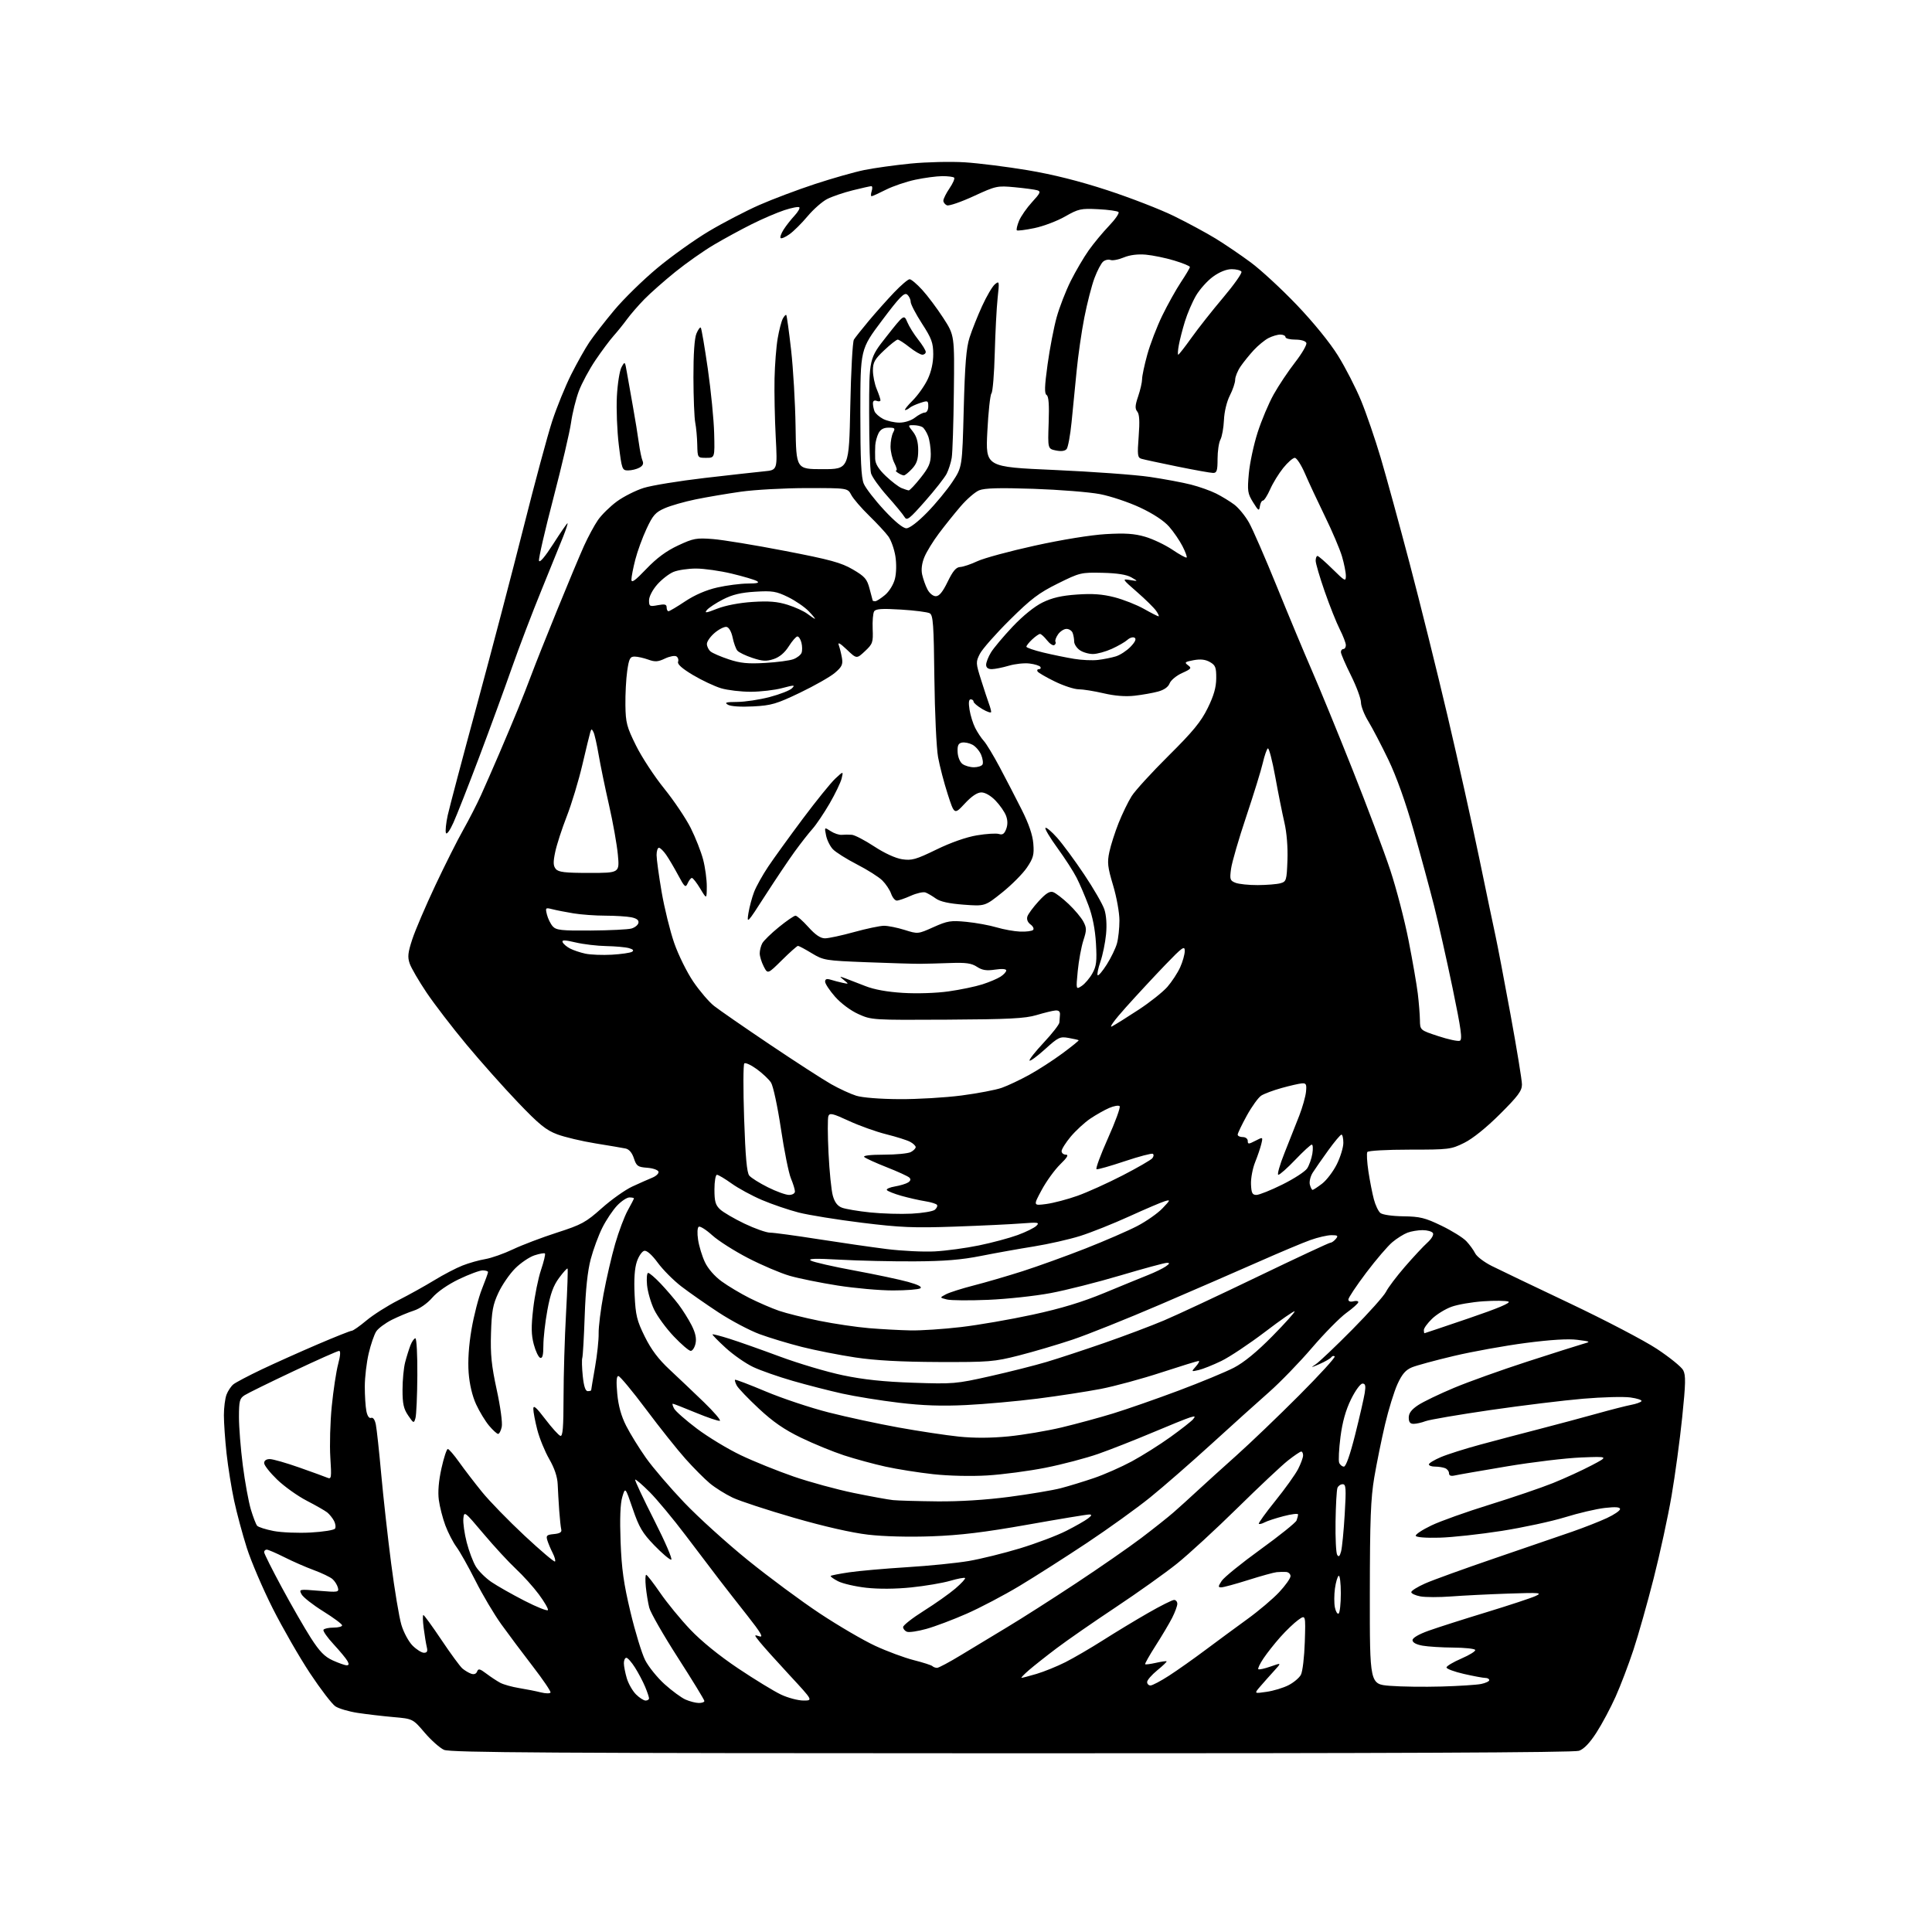 <?xml version="1.0" encoding="UTF-8" standalone="no"?>
<svg 
  version="1.1" 
  xmlns="http://www.w3.org/2000/svg" 
  xmlns:xlink="http://www.w3.org/1999/xlink" 
  xmlns:svg="http://www.w3.org/2000/svg"
  xmlns:rdf="http://www.w3.org/1999/02/22-rdf-syntax-ns#"
  xmlns:cc="http://creativecommons.org/ns#"
  xmlns:dc="http://purl.org/dc/elements/1.1/"
  viewBox="0 0 768 768"
  width="768"
  height="768"
>
<style>svg {background-color: white; }</style>"
<path stroke="none" fill="black" fill-rule="evenodd" d="M402.10,696.96C218.62,696.93 178.97,696.69 176.50,695.59C174.85,694.85 171.38,691.77 168.80,688.75C164.10,683.24 164.10,683.24 156.30,682.56C152.01,682.18 145.65,681.43 142.16,680.90C138.68,680.37 134.71,679.20 133.34,678.31C131.98,677.41 127.42,671.46 123.20,665.09C118.99,658.72 112.34,647.14 108.41,639.36C104.49,631.58 99.86,620.78 98.13,615.36C96.40,609.94 94.12,601.45 93.06,596.50C92.00,591.55 90.65,583.13 90.06,577.79C89.48,572.45 89.00,565.62 89.00,562.60C89.00,559.59 89.47,555.90 90.04,554.40C90.61,552.89 91.85,551.04 92.79,550.28C93.73,549.53 98.78,546.87 104.00,544.38C109.22,541.90 119.21,537.42 126.19,534.43C133.17,531.44 139.31,529.00 139.83,529.00C140.35,529.00 142.97,527.17 145.64,524.93C148.31,522.69 153.99,519.08 158.25,516.91C162.52,514.75 168.98,511.15 172.62,508.93C176.26,506.70 181.32,504.06 183.87,503.06C186.41,502.06 190.48,500.91 192.91,500.51C195.33,500.10 200.28,498.36 203.91,496.63C207.53,494.91 215.39,491.92 221.36,490.00C231.22,486.82 232.87,485.93 239.20,480.28C243.04,476.86 248.51,472.98 251.34,471.67C254.18,470.36 257.77,468.76 259.33,468.13C260.88,467.49 261.97,466.42 261.75,465.74C261.53,465.06 259.49,464.36 257.23,464.20C253.53,463.92 253.00,463.54 251.98,460.44C251.25,458.22 250.07,456.84 248.67,456.55C247.48,456.30 242.10,455.39 236.71,454.52C231.33,453.65 224.49,452.03 221.52,450.92C217.07,449.26 214.31,447.02 205.88,438.20C200.24,432.31 191.03,421.96 185.40,415.19C179.77,408.42 172.65,399.14 169.57,394.57C166.50,389.99 163.48,384.82 162.87,383.06C161.96,380.43 162.13,378.73 163.89,373.38C165.06,369.81 169.18,360.18 173.04,351.98C176.90,343.78 181.91,333.81 184.17,329.83C186.42,325.84 189.60,319.64 191.23,316.04C192.86,312.44 196.12,305.00 198.48,299.50C200.84,294.00 204.15,286.12 205.84,282.00C207.53,277.88 210.00,271.57 211.33,268.00C212.65,264.43 217.22,252.95 221.48,242.50C225.73,232.05 230.54,220.57 232.15,217.00C233.77,213.43 236.26,208.80 237.70,206.72C239.14,204.64 242.51,201.33 245.20,199.35C247.89,197.38 252.71,194.95 255.91,193.95C259.11,192.95 270.01,191.18 280.12,190.00C290.23,188.83 300.87,187.64 303.78,187.36C309.05,186.85 309.05,186.85 308.36,173.67C307.98,166.43 307.77,156.00 307.89,150.50C308.01,145.00 308.57,137.81 309.14,134.53C309.70,131.24 310.62,127.71 311.17,126.69C311.71,125.67 312.34,125.00 312.55,125.22C312.77,125.43 313.63,131.66 314.47,139.06C315.31,146.45 316.11,160.15 316.25,169.50C316.50,186.50 316.50,186.50 327.00,186.50C337.50,186.50 337.50,186.50 338.00,161.50C338.27,147.75 338.92,135.82 339.44,135.00C339.95,134.18 342.63,130.80 345.39,127.50C348.16,124.20 352.67,119.14 355.42,116.25C358.18,113.36 360.95,111.00 361.59,111.00C362.22,111.00 364.49,112.91 366.62,115.25C368.76,117.59 372.51,122.61 374.97,126.40C379.44,133.31 379.44,133.31 379.17,155.90C379.03,168.33 378.65,180.07 378.32,182.00C378.00,183.93 377.09,186.76 376.31,188.31C375.53,189.85 371.68,194.76 367.75,199.22C361.43,206.39 360.49,207.11 359.55,205.50C358.97,204.50 355.91,200.78 352.74,197.23C349.57,193.68 346.65,189.59 346.24,188.14C345.83,186.69 345.50,175.82 345.50,164.00C345.50,142.50 345.50,142.50 352.43,133.72C359.35,124.94 359.35,124.94 360.67,128.06C361.39,129.78 363.34,132.90 364.99,134.99C366.65,137.08 368.00,139.29 368.00,139.89C368.00,140.50 367.39,141.00 366.64,141.00C365.89,141.00 363.58,139.65 361.50,138.00C359.42,136.35 357.33,135.00 356.85,135.00C356.37,135.00 353.96,136.90 351.49,139.23C347.70,142.80 347.00,144.04 347.00,147.26C347.00,149.35 347.68,152.68 348.50,154.65C349.32,156.63 350.00,158.63 350.00,159.09C350.00,159.56 349.32,159.68 348.50,159.36C347.57,159.01 347.00,159.37 347.00,160.31C347.00,161.15 347.28,162.56 347.62,163.46C347.96,164.35 349.52,165.73 351.07,166.54C352.63,167.34 355.54,168.00 357.54,168.00C359.67,168.00 362.24,167.17 363.73,166.00C365.13,164.90 366.88,164.00 367.63,164.00C368.42,164.00 369.00,162.95 369.00,161.55C369.00,159.23 368.83,159.16 365.75,160.19C363.96,160.78 362.07,161.66 361.55,162.14C361.03,162.61 360.24,163.00 359.80,163.00C359.36,163.00 360.71,161.29 362.79,159.21C364.88,157.12 367.58,153.30 368.79,150.72C370.21,147.70 370.99,144.14 370.98,140.76C370.96,136.24 370.32,134.52 366.48,128.59C364.02,124.78 362.00,120.90 362.00,119.96C362.00,119.02 361.37,117.72 360.61,117.09C359.47,116.15 357.59,118.09 350.61,127.39C342.00,138.85 342.00,138.85 342.00,163.95C342.00,182.87 342.34,189.86 343.36,192.28C344.11,194.05 347.75,198.76 351.45,202.75C355.71,207.34 358.96,210.00 360.30,210.00C361.58,210.00 364.85,207.50 368.57,203.69C371.96,200.22 376.48,194.75 378.61,191.53C382.50,185.68 382.50,185.68 383.10,162.59C383.57,144.83 384.10,138.27 385.42,134.17C386.36,131.23 388.60,125.61 390.40,121.67C392.20,117.72 394.49,113.83 395.50,113.00C397.25,111.56 397.30,111.80 396.57,118.50C396.16,122.35 395.65,132.19 395.43,140.37C395.22,148.55 394.63,155.75 394.12,156.37C393.61,156.99 392.87,163.83 392.48,171.56C391.76,185.62 391.76,185.62 419.13,186.82C434.18,187.49 451.23,188.72 457.00,189.57C462.77,190.42 470.17,191.80 473.44,192.64C476.71,193.47 481.21,195.07 483.44,196.19C485.67,197.31 488.92,199.29 490.65,200.59C492.38,201.89 495.01,205.10 496.49,207.73C497.97,210.35 502.96,221.80 507.57,233.16C512.18,244.52 518.43,259.50 521.46,266.45C524.49,273.39 531.75,291.09 537.59,305.79C543.44,320.48 550.21,338.50 552.64,345.84C555.07,353.18 558.35,365.78 559.93,373.84C561.52,381.90 563.17,391.43 563.60,395.00C564.03,398.57 564.41,403.30 564.44,405.50C564.50,409.50 564.50,409.50 571.71,411.87C575.67,413.18 579.53,414.01 580.29,413.72C581.39,413.29 580.85,409.29 577.44,392.85C575.11,381.66 571.79,366.88 570.05,360.00C568.30,353.12 564.64,339.62 561.91,330.00C558.77,318.92 555.09,308.65 551.90,302.00C549.12,296.23 545.53,289.36 543.93,286.73C542.32,284.11 541.00,280.73 541.00,279.22C541.00,277.71 539.21,272.88 537.03,268.49C534.84,264.10 533.04,259.94 533.03,259.25C533.01,258.56 533.45,258.00 534.00,258.00C534.55,258.00 535.00,257.31 535.00,256.47C535.00,255.62 533.91,252.79 532.58,250.16C531.25,247.54 528.55,240.76 526.58,235.10C524.61,229.44 523.00,223.95 523.00,222.90C523.00,221.86 523.32,221.00 523.72,221.00C524.11,221.00 526.81,223.35 529.72,226.22C534.67,231.10 535.00,231.27 535.00,228.90C535.00,227.50 534.30,224.01 533.45,221.13C532.59,218.25 529.54,211.08 526.66,205.20C523.79,199.31 520.23,191.69 518.75,188.25C517.27,184.81 515.44,182.00 514.70,182.00C513.95,182.00 511.88,183.81 510.10,186.03C508.32,188.24 505.97,192.06 504.89,194.53C503.80,196.99 502.51,199.00 502.02,199.00C501.54,199.00 501.00,200.01 500.82,201.25C500.53,203.27 500.26,203.12 498.12,199.67C495.95,196.18 495.80,195.17 496.43,188.24C496.81,184.06 498.38,176.71 499.93,171.90C501.47,167.10 504.34,160.29 506.31,156.78C508.27,153.26 512.11,147.52 514.84,144.01C517.56,140.50 519.57,137.04 519.29,136.32C518.99,135.54 517.19,135.00 514.89,135.00C512.75,135.00 511.00,134.55 511.00,134.00C511.00,133.45 510.08,133.00 508.95,133.00C507.82,133.00 505.69,133.64 504.20,134.41C502.72,135.19 500.11,137.33 498.41,139.16C496.71,141.00 494.35,143.92 493.16,145.65C491.97,147.39 491.00,149.77 491.00,150.94C491.00,152.12 490.05,154.94 488.89,157.21C487.66,159.63 486.68,163.66 486.54,166.97C486.40,170.07 485.77,173.56 485.14,174.74C484.51,175.91 484.00,179.37 484.00,182.43C484.00,187.08 483.71,188.00 482.24,188.00C481.27,188.00 474.86,186.85 467.99,185.45C461.12,184.05 454.71,182.67 453.75,182.38C452.19,181.92 452.07,180.93 452.64,173.46C453.10,167.51 452.94,164.63 452.08,163.60C451.13,162.45 451.20,161.17 452.44,157.54C453.30,155.00 454.00,151.92 454.00,150.69C454.00,149.47 454.92,145.09 456.06,140.98C457.19,136.87 459.86,129.90 462.00,125.50C464.14,121.10 467.49,115.10 469.44,112.16C471.40,109.23 473.00,106.51 473.00,106.13C473.00,105.75 470.19,104.60 466.75,103.56C463.31,102.52 458.24,101.48 455.47,101.23C452.25,100.95 449.10,101.35 446.70,102.35C444.64,103.21 442.28,103.66 441.46,103.35C440.64,103.03 439.32,103.32 438.53,103.98C437.73,104.64 436.17,107.60 435.07,110.55C433.96,113.51 432.15,120.55 431.04,126.21C429.93,131.87 428.55,141.45 427.97,147.50C427.38,153.55 426.48,162.72 425.96,167.88C425.45,173.04 424.56,177.82 424.00,178.50C423.33,179.31 421.83,179.50 419.73,179.07C416.50,178.39 416.50,178.39 416.86,168.07C417.11,160.85 416.87,157.54 416.04,157.02C415.13,156.46 415.22,153.60 416.43,144.85C417.30,138.56 418.92,130.14 420.03,126.14C421.14,122.13 423.67,115.63 425.64,111.68C427.62,107.73 430.84,102.25 432.79,99.50C434.74,96.75 438.37,92.37 440.86,89.77C443.34,87.17 445.04,84.71 444.62,84.29C444.21,83.87 440.55,83.36 436.49,83.16C429.66,82.81 428.70,83.03 423.42,86.04C420.29,87.84 414.80,89.92 411.22,90.67C407.63,91.42 404.48,91.81 404.21,91.55C403.95,91.28 404.34,89.59 405.08,87.78C405.83,85.98 408.16,82.63 410.27,80.33C413.58,76.74 413.85,76.09 412.30,75.63C411.31,75.34 407.28,74.80 403.35,74.43C396.43,73.78 395.91,73.89 387.06,77.97C382.03,80.29 377.26,81.93 376.46,81.62C375.66,81.31 375.00,80.48 375.00,79.76C375.00,79.05 376.10,76.84 377.45,74.85C378.80,72.87 379.63,70.96 379.29,70.62C378.95,70.28 376.83,70.01 374.58,70.02C372.34,70.03 367.52,70.67 363.87,71.44C360.22,72.21 354.95,74.01 352.15,75.42C349.36,76.84 346.80,78.00 346.47,78.00C346.14,78.00 346.15,77.10 346.50,76.00C346.85,74.90 346.80,74.00 346.38,74.00C345.97,74.00 342.67,74.73 339.06,75.63C335.45,76.52 330.87,78.08 328.88,79.08C326.89,80.08 323.37,83.17 321.04,85.95C318.72,88.72 315.49,91.94 313.85,93.10C312.22,94.27 310.62,94.96 310.31,94.64C309.99,94.32 310.52,92.81 311.49,91.28C312.46,89.75 314.41,87.27 315.81,85.76C317.21,84.25 318.08,82.75 317.74,82.41C317.41,82.07 314.74,82.58 311.81,83.54C308.89,84.50 303.04,87.01 298.82,89.12C294.59,91.23 287.81,94.92 283.75,97.32C279.69,99.72 272.80,104.57 268.44,108.09C264.07,111.62 258.55,116.49 256.16,118.93C253.77,121.37 250.65,124.97 249.22,126.93C247.79,128.89 245.40,131.85 243.92,133.50C242.44,135.15 239.20,139.50 236.72,143.16C234.24,146.82 231.26,152.37 230.09,155.48C228.93,158.60 227.53,164.23 227.00,168.00C226.47,171.76 223.30,185.29 219.97,198.05C216.63,210.81 214.06,221.98 214.26,222.88C214.48,223.89 216.61,221.39 219.91,216.25C222.82,211.71 225.37,208.00 225.59,208.00C225.80,208.00 225.04,210.36 223.90,213.25C222.76,216.14 218.88,225.70 215.28,234.50C211.67,243.30 206.36,257.25 203.46,265.50C200.57,273.75 194.72,289.73 190.47,301.00C186.21,312.27 181.62,323.98 180.25,327.00C178.82,330.18 177.56,331.91 177.26,331.11C176.97,330.35 177.30,327.20 177.97,324.11C178.65,321.03 183.90,301.19 189.65,280.03C195.39,258.87 203.71,227.15 208.15,209.53C212.58,191.91 217.69,172.97 219.50,167.42C221.32,161.88 224.71,153.56 227.03,148.92C229.36,144.29 232.63,138.47 234.30,136.00C235.97,133.53 240.40,127.82 244.15,123.33C247.90,118.83 255.57,111.32 261.20,106.63C266.82,101.93 276.10,95.31 281.82,91.90C287.54,88.50 296.56,83.81 301.86,81.48C307.16,79.15 317.12,75.40 324.00,73.14C330.88,70.88 339.65,68.39 343.50,67.60C347.35,66.81 355.68,65.65 362.00,65.02C368.32,64.40 378.00,64.17 383.50,64.52C389.00,64.87 400.25,66.28 408.50,67.66C418.56,69.34 428.98,71.96 440.13,75.60C449.27,78.59 461.20,83.21 466.63,85.87C472.06,88.53 479.52,92.56 483.22,94.82C486.92,97.09 493.22,101.37 497.22,104.33C501.22,107.29 509.45,114.89 515.50,121.22C522.10,128.13 528.65,136.18 531.87,141.37C534.83,146.12 538.96,154.18 541.06,159.27C543.15,164.36 546.66,174.60 548.86,182.01C551.05,189.43 556.23,208.32 560.36,224.00C564.49,239.68 571.26,266.90 575.40,284.50C579.54,302.10 585.20,327.52 587.99,341.00C590.78,354.48 593.70,368.43 594.48,372.00C595.26,375.57 597.95,389.65 600.45,403.27C602.95,416.89 605.00,429.42 605.00,431.10C605.00,433.62 603.45,435.71 596.25,442.88C590.83,448.28 585.43,452.63 582.05,454.30C576.81,456.90 575.99,457.00 560.36,457.00C551.20,457.00 543.86,457.41 543.53,457.95C543.21,458.47 543.41,461.96 543.97,465.70C544.54,469.44 545.51,474.40 546.13,476.73C546.74,479.06 547.91,481.51 548.72,482.18C549.56,482.88 553.44,483.44 557.84,483.50C564.48,483.59 566.50,484.09 573.01,487.24C577.14,489.23 581.59,492.00 582.90,493.40C584.21,494.79 585.78,496.95 586.40,498.21C587.01,499.47 589.99,501.74 593.01,503.25C596.03,504.77 609.98,511.44 624.00,518.09C638.02,524.74 653.62,532.89 658.65,536.21C663.68,539.54 668.38,543.34 669.09,544.67C670.16,546.66 670.09,549.92 668.70,563.40C667.78,572.38 665.88,586.43 664.47,594.61C663.07,602.80 659.87,617.56 657.36,627.40C654.86,637.25 651.23,650.07 649.30,655.90C647.37,661.73 644.19,670.10 642.21,674.50C640.24,678.90 636.83,685.30 634.62,688.72C631.94,692.88 629.64,695.28 627.66,695.97C625.66,696.67 552.48,696.99 402.10,696.96zM277.75,676.96C278.99,676.98 280.00,676.63 280.00,676.17C280.00,675.71 275.27,667.98 269.49,658.98C263.71,649.98 258.57,641.02 258.08,639.06C257.59,637.10 256.98,633.36 256.72,630.75C256.46,628.14 256.53,626.00 256.87,626.01C257.22,626.01 259.72,629.24 262.44,633.20C265.15,637.15 270.53,643.71 274.40,647.78C278.78,652.40 285.96,658.22 293.46,663.24C300.08,667.67 307.75,672.35 310.50,673.64C313.25,674.93 317.24,675.98 319.36,675.99C323.22,676.00 323.22,676.00 313.86,665.90C308.71,660.35 303.41,654.44 302.08,652.78C299.67,649.76 299.67,649.76 301.90,650.47C303.59,651.01 302.43,649.01 297.17,642.34C293.33,637.48 288.24,630.95 285.85,627.84C283.46,624.73 277.48,616.86 272.56,610.34C267.64,603.83 261.20,596.09 258.26,593.13C255.31,590.18 252.71,587.95 252.49,588.18C252.26,588.40 255.67,595.66 260.05,604.29C264.44,612.93 267.48,620.00 266.81,620.00C266.14,620.00 263.10,617.41 260.05,614.25C255.37,609.40 254.03,607.13 251.53,599.79C248.55,591.08 248.55,591.08 247.36,595.10C246.57,597.78 246.35,603.71 246.69,612.81C247.10,623.66 247.91,629.47 250.62,640.82C252.50,648.70 255.13,657.30 256.46,659.93C257.80,662.56 261.28,666.87 264.19,669.50C267.11,672.13 270.85,674.88 272.50,675.60C274.15,676.33 276.51,676.94 277.75,676.96zM256.64,676.00C257.39,676.00 258.00,675.60 258.00,675.12C258.00,674.64 257.30,672.56 256.44,670.50C255.58,668.44 253.77,665.01 252.42,662.88C251.08,660.75 249.53,659.00 248.99,659.00C248.44,659.00 248.00,659.96 248.00,661.13C248.00,662.31 248.53,665.02 249.17,667.17C249.81,669.31 251.45,672.17 252.80,673.53C254.16,674.89 255.89,676.00 256.64,676.00zM218.84,672.80C219.02,672.35 215.87,667.70 211.84,662.47C207.80,657.23 202.16,649.70 199.30,645.72C196.44,641.75 191.81,633.95 189.01,628.38C186.21,622.82 182.81,616.77 181.45,614.94C180.10,613.11 178.12,609.26 177.04,606.39C175.97,603.52 174.80,598.96 174.44,596.26C174.01,593.04 174.38,588.69 175.49,583.67C176.43,579.45 177.56,576.00 178.01,576.00C178.45,576.00 180.49,578.36 182.54,581.25C184.59,584.14 188.67,589.45 191.60,593.06C194.52,596.67 202.13,604.49 208.50,610.44C214.87,616.38 220.32,621.01 220.62,620.72C220.91,620.43 220.50,618.91 219.70,617.34C218.90,615.78 217.95,613.52 217.58,612.32C216.99,610.41 217.33,610.09 220.20,609.82C222.55,609.59 223.39,609.07 223.11,608.00C222.90,607.17 222.54,603.80 222.30,600.50C222.07,597.20 221.79,592.48 221.69,590.00C221.56,587.03 220.42,583.63 218.33,580.00C216.59,576.98 214.45,571.74 213.58,568.36C212.71,564.98 212.00,561.24 212.00,560.05C212.00,558.40 213.14,559.38 216.75,564.13C219.36,567.56 222.06,570.55 222.75,570.77C223.71,571.08 224.00,567.54 224.02,555.33C224.03,546.62 224.47,531.66 225.01,522.07C225.54,512.48 225.81,504.47 225.61,504.27C225.41,504.07 223.88,505.76 222.21,508.03C219.95,511.10 218.77,514.36 217.59,520.82C216.71,525.60 216.00,531.90 216.00,534.83C216.00,538.65 215.65,540.05 214.75,539.76C214.06,539.53 212.91,537.13 212.19,534.42C211.17,530.58 211.12,527.46 211.96,520.17C212.55,515.03 213.95,508.12 215.07,504.80C216.19,501.48 216.88,498.55 216.62,498.28C216.35,498.02 214.48,498.35 212.45,499.02C210.43,499.68 206.97,502.03 204.78,504.22C202.59,506.41 199.60,510.75 198.15,513.85C195.92,518.61 195.45,521.15 195.18,530.00C194.92,538.44 195.37,542.85 197.46,552.47C198.93,559.24 199.80,565.65 199.45,567.22C199.12,568.75 198.47,570.00 198.01,570.00C197.55,570.00 195.94,568.54 194.43,566.75C192.92,564.96 190.59,561.13 189.26,558.24C187.74,554.92 186.64,550.29 186.29,545.68C185.94,540.96 186.34,534.87 187.43,528.46C188.36,523.00 190.22,515.79 191.56,512.44C192.90,509.09 194.00,506.04 194.00,505.67C194.00,505.30 193.03,505.00 191.85,505.00C190.68,505.00 186.44,506.58 182.43,508.50C178.04,510.61 173.84,513.53 171.83,515.86C169.87,518.12 166.85,520.24 164.50,520.99C162.30,521.70 158.37,523.34 155.77,524.64C153.17,525.95 150.37,528.03 149.56,529.26C148.75,530.50 147.40,534.43 146.56,538.00C145.72,541.58 145.02,547.48 145.01,551.12C145.01,554.77 145.29,559.18 145.64,560.93C146.03,562.90 146.75,563.93 147.53,563.63C148.30,563.33 149.02,564.35 149.41,566.32C149.76,568.06 150.72,576.92 151.54,585.99C152.36,595.07 154.14,611.05 155.49,621.50C156.84,631.95 158.67,642.94 159.56,645.91C160.45,648.89 162.45,652.61 164.01,654.16C165.57,655.72 167.60,657.00 168.53,657.00C169.78,657.00 170.07,656.41 169.66,654.75C169.36,653.51 168.80,650.14 168.43,647.25C168.05,644.36 167.99,642.00 168.30,642.00C168.60,642.00 171.83,646.45 175.48,651.89C179.12,657.33 182.87,662.44 183.80,663.24C184.74,664.04 186.30,664.98 187.29,665.33C188.41,665.73 189.29,665.41 189.66,664.45C190.14,663.19 190.75,663.34 193.37,665.32C195.09,666.62 197.57,668.25 198.88,668.95C200.19,669.64 203.56,670.58 206.38,671.04C209.20,671.50 213.07,672.26 215.00,672.75C216.93,673.23 218.65,673.25 218.84,672.80zM503.48,672.53C506.21,672.14 510.14,670.95 512.19,669.90C514.25,668.85 516.47,666.98 517.13,665.75C517.80,664.51 518.49,658.63 518.68,652.68C519.02,641.85 519.02,641.85 516.08,643.94C514.46,645.10 511.25,648.17 508.94,650.77C506.63,653.37 503.61,657.20 502.23,659.27C500.84,661.34 499.93,663.26 500.20,663.53C500.47,663.80 502.66,663.32 505.08,662.47C509.47,660.92 509.47,660.92 506.46,664.21C504.81,666.02 502.34,668.80 500.98,670.38C498.50,673.26 498.50,673.26 503.48,672.53zM573.00,670.42C579.88,670.23 586.96,669.77 588.75,669.41C590.54,669.05 592.00,668.36 592.00,667.88C592.00,667.39 591.30,667.00 590.45,667.00C589.59,667.00 585.77,666.29 581.95,665.42C578.13,664.55 575.00,663.39 575.00,662.84C575.00,662.30 577.69,660.69 580.97,659.28C584.25,657.86 586.70,656.32 586.41,655.85C586.12,655.38 582.20,654.97 577.69,654.94C573.19,654.91 567.70,654.57 565.50,654.18C562.96,653.73 561.50,652.93 561.50,651.99C561.50,651.08 563.98,649.63 568.00,648.20C571.58,646.92 581.89,643.63 590.91,640.88C599.94,638.12 608.71,635.23 610.41,634.44C613.22,633.13 612.22,633.05 599.50,633.48C591.80,633.74 581.62,634.25 576.87,634.61C572.12,634.97 566.61,634.96 564.62,634.59C562.63,634.21 561.00,633.46 561.00,632.90C561.00,632.34 563.50,630.78 566.56,629.43C569.62,628.08 582.11,623.56 594.31,619.39C606.52,615.22 620.33,610.48 625.00,608.86C629.67,607.23 635.86,604.81 638.75,603.46C641.64,602.12 644.00,600.51 644.00,599.88C644.00,599.08 642.21,598.94 637.94,599.43C634.61,599.80 627.52,601.46 622.19,603.11C616.86,604.76 605.49,607.21 596.93,608.56C588.37,609.90 577.24,611.12 572.21,611.25C566.75,611.40 562.95,611.10 562.78,610.50C562.63,609.95 565.42,608.10 569.00,606.39C572.58,604.67 583.01,600.95 592.20,598.11C601.38,595.26 612.71,591.40 617.36,589.53C622.02,587.65 628.90,584.50 632.66,582.52C639.50,578.93 639.50,578.93 628.50,579.37C622.45,579.61 609.17,581.20 599.00,582.91C588.83,584.62 579.49,586.24 578.25,586.53C576.74,586.87 576.00,586.58 576.00,585.63C576.00,584.85 575.29,583.94 574.42,583.61C573.55,583.27 571.75,583.00 570.42,583.00C569.09,583.00 568.00,582.61 568.00,582.12C568.00,581.64 570.14,580.34 572.75,579.23C575.36,578.12 582.45,575.87 588.50,574.24C594.55,572.60 605.12,569.81 612.00,568.04C618.88,566.26 629.09,563.53 634.71,561.96C640.32,560.39 646.51,558.81 648.47,558.44C650.42,558.07 652.24,557.42 652.51,556.98C652.78,556.54 650.80,555.88 648.10,555.51C645.41,555.14 636.97,555.36 629.35,556.01C621.73,556.65 605.15,558.68 592.50,560.51C579.85,562.35 568.23,564.34 566.68,564.93C565.14,565.52 563.00,566.00 561.93,566.00C560.54,566.00 560.00,565.31 560.00,563.51C560.00,561.75 561.09,560.31 563.75,558.55C565.81,557.19 572.23,554.10 578.00,551.69C583.77,549.27 596.83,544.60 607.00,541.30C617.17,538.00 627.08,534.86 629.00,534.31C632.50,533.31 632.50,533.31 627.00,532.60C623.38,532.13 616.36,532.56 606.50,533.85C598.25,534.93 585.43,537.24 578.02,538.99C570.61,540.74 563.05,542.79 561.23,543.55C558.75,544.59 557.32,546.25 555.51,550.22C554.19,553.12 551.96,560.34 550.57,566.25C549.18,572.17 547.26,581.62 546.30,587.25C544.88,595.65 544.56,604.01 544.53,633.50C544.50,669.50 544.50,669.50 552.50,670.14C556.90,670.49 566.12,670.62 573.00,670.42zM457.34,670.00C458.08,670.00 461.40,668.25 464.72,666.10C468.03,663.96 474.56,659.35 479.23,655.85C483.90,652.36 491.38,646.85 495.85,643.61C500.32,640.38 506.01,635.56 508.49,632.91C510.97,630.26 513.00,627.39 513.00,626.54C513.00,625.69 512.21,624.95 511.25,624.88C510.29,624.82 508.60,624.85 507.50,624.96C506.40,625.06 501.33,626.46 496.24,628.07C491.14,629.68 486.30,631.00 485.46,631.00C484.16,631.00 484.19,630.65 485.64,628.43C486.57,627.01 493.51,621.38 501.06,615.92C508.61,610.46 515.06,605.28 515.39,604.42C515.73,603.55 516.00,602.47 516.00,602.01C516.00,601.56 513.42,601.86 510.26,602.69C507.10,603.51 503.69,604.63 502.67,605.18C501.66,605.72 500.63,605.97 500.40,605.73C500.16,605.49 503.13,601.37 507.00,596.57C510.87,591.77 514.93,586.09 516.02,583.96C517.11,581.83 518.00,579.39 518.00,578.54C518.00,577.69 517.66,577.00 517.25,577.01C516.84,577.02 514.48,578.61 512.00,580.56C509.52,582.51 500.48,591.01 491.90,599.45C483.32,607.89 472.52,617.83 467.90,621.54C463.28,625.25 452.30,633.07 443.50,638.92C434.70,644.77 424.12,652.10 420.00,655.22C415.88,658.33 410.93,662.25 409.00,663.92C407.07,665.58 405.76,666.96 406.07,666.97C406.38,666.99 409.08,666.27 412.07,665.39C415.06,664.50 420.20,662.41 423.50,660.75C426.80,659.08 433.55,655.15 438.50,652.00C443.45,648.85 451.53,643.96 456.46,641.14C461.38,638.31 466.00,636.00 466.71,636.00C467.42,636.00 468.00,636.69 468.00,637.54C468.00,638.39 467.07,640.91 465.93,643.15C464.79,645.38 461.83,650.36 459.36,654.21C456.90,658.06 455.03,661.36 455.22,661.55C455.40,661.74 457.33,661.49 459.50,661.00C461.67,660.51 463.58,660.24 463.74,660.41C463.91,660.57 462.23,662.18 460.02,663.98C457.81,665.79 456.00,667.88 456.00,668.63C456.00,669.38 456.61,670.00 457.34,670.00zM372.50,663.00C373.14,663.00 377.46,660.70 382.08,657.88C386.71,655.06 395.00,650.06 400.50,646.75C406.00,643.45 418.24,635.64 427.70,629.39C437.17,623.14 448.87,615.02 453.70,611.36C458.54,607.69 464.30,603.12 466.50,601.20C468.70,599.28 472.98,595.41 476.00,592.60C479.03,589.80 486.00,583.48 491.50,578.57C497.00,573.65 508.18,562.94 516.35,554.75C524.52,546.57 530.91,539.57 530.55,539.21C530.19,538.85 529.58,538.99 529.20,539.53C528.81,540.06 526.70,541.29 524.50,542.25C521.06,543.75 520.85,543.76 523.00,542.34C524.38,541.43 530.90,535.24 537.50,528.57C544.10,521.91 550.16,515.12 550.98,513.48C551.79,511.84 555.16,507.37 558.48,503.54C561.79,499.72 565.81,495.40 567.41,493.96C569.09,492.44 570.02,490.83 569.60,490.16C569.21,489.52 567.36,489.00 565.51,489.00C563.65,489.00 560.93,489.46 559.46,490.02C557.99,490.58 555.30,492.26 553.50,493.77C551.69,495.27 547.01,500.73 543.10,505.91C539.20,511.08 536.00,515.88 536.00,516.56C536.00,517.32 536.79,517.61 538.00,517.29C539.10,517.00 539.98,517.16 539.95,517.63C539.93,518.11 537.79,520.03 535.20,521.90C532.62,523.77 526.45,530.03 521.50,535.81C516.55,541.59 508.87,549.51 504.44,553.41C500.00,557.31 489.72,566.58 481.58,574.00C473.44,581.42 462.47,590.99 457.20,595.25C451.93,599.51 440.60,607.66 432.03,613.36C423.46,619.05 411.39,626.75 405.22,630.46C399.05,634.16 389.61,639.13 384.25,641.48C378.89,643.84 371.70,646.55 368.29,647.50C364.87,648.46 361.38,648.98 360.54,648.65C359.69,648.33 359.00,647.49 359.00,646.78C359.00,646.08 362.72,643.17 367.25,640.32C371.79,637.47 377.43,633.48 379.80,631.45C382.16,629.42 383.88,627.55 383.62,627.29C383.36,627.03 380.68,627.53 377.66,628.41C374.65,629.29 367.71,630.46 362.24,631.02C356.03,631.66 349.31,631.71 344.36,631.16C339.99,630.67 334.93,629.50 333.12,628.56C331.30,627.62 330.00,626.67 330.22,626.45C330.44,626.23 333.74,625.58 337.56,625.02C341.38,624.45 351.70,623.54 360.50,622.99C369.30,622.45 380.38,621.33 385.11,620.52C389.85,619.71 399.00,617.45 405.44,615.50C411.89,613.54 420.16,610.42 423.83,608.55C427.50,606.69 431.40,604.47 432.50,603.61C434.00,602.45 434.13,602.06 433.00,602.03C432.18,602.01 421.15,603.83 408.50,606.08C391.28,609.13 381.71,610.29 370.44,610.70C361.35,611.04 351.29,610.78 345.05,610.05C338.59,609.30 327.56,606.79 315.61,603.34C305.10,600.30 294.15,596.71 291.27,595.35C288.39,593.98 284.29,591.42 282.16,589.64C280.03,587.86 275.69,583.50 272.52,579.95C269.34,576.40 262.28,567.54 256.83,560.25C251.37,552.96 246.42,547.00 245.81,547.00C245.05,547.00 244.92,549.20 245.37,554.05C245.82,558.86 246.94,562.91 248.92,566.80C250.51,569.94 254.05,575.67 256.78,579.53C259.51,583.40 266.36,591.39 271.99,597.29C277.62,603.19 289.02,613.51 297.33,620.23C305.63,626.95 318.49,636.47 325.90,641.38C333.32,646.29 343.23,652.09 347.94,654.26C352.65,656.44 359.53,658.99 363.24,659.93C366.94,660.87 370.28,661.94 370.65,662.32C371.03,662.69 371.86,663.00 372.50,663.00zM137.79,661.98C138.71,661.99 138.80,661.51 138.10,660.25C137.57,659.29 135.09,656.30 132.60,653.61C130.10,650.92 128.30,648.33 128.59,647.86C128.88,647.39 130.67,647.00 132.56,647.00C134.45,647.00 136.00,646.60 136.00,646.10C136.00,645.61 132.62,643.10 128.50,640.53C124.37,637.96 120.49,634.92 119.88,633.77C118.78,631.72 118.88,631.70 126.79,632.36C134.42,633.00 134.80,632.94 134.31,631.08C134.03,630.01 133.06,628.48 132.15,627.69C131.24,626.90 127.91,625.31 124.75,624.14C121.58,622.98 116.31,620.67 113.03,619.01C109.74,617.36 106.59,616.00 106.03,616.00C105.46,616.00 105.00,616.46 105.00,617.02C105.00,617.57 108.16,623.88 112.02,631.03C115.88,638.19 121.07,647.21 123.55,651.08C127.05,656.53 129.03,658.56 132.28,660.04C134.60,661.09 137.08,661.97 137.79,661.98zM532.12,641.42C532.60,641.13 533.00,637.51 533.00,633.38C533.00,629.26 532.61,626.12 532.14,626.41C531.67,626.71 531.00,628.97 530.66,631.46C530.32,633.94 530.31,637.32 530.64,638.97C530.97,640.62 531.64,641.72 532.12,641.42zM217.82,640.02C217.99,639.51 216.37,636.71 214.21,633.80C212.05,630.88 207.94,626.32 205.07,623.65C202.21,620.98 196.41,614.69 192.18,609.67C184.62,600.70 184.50,600.61 184.19,603.67C184.03,605.38 184.63,609.65 185.53,613.14C186.43,616.64 188.07,620.97 189.17,622.76C190.28,624.56 193.05,627.31 195.34,628.87C197.63,630.43 203.55,633.79 208.50,636.33C213.45,638.87 217.64,640.53 217.82,640.02zM533.10,616.72C533.50,615.23 534.15,608.61 534.54,602.01C535.16,591.61 535.05,590.00 533.74,590.00C532.90,590.00 531.96,590.66 531.65,591.47C531.34,592.28 531.00,598.29 530.90,604.83C530.80,611.38 531.09,617.33 531.55,618.07C532.15,619.06 532.57,618.69 533.10,616.72zM123.50,609.20C128.45,608.93 132.81,608.23 133.18,607.65C133.55,607.08 133.37,605.68 132.77,604.55C132.17,603.42 130.96,601.93 130.09,601.22C129.21,600.52 125.54,598.42 121.92,596.55C118.30,594.68 113.01,590.90 110.17,588.16C107.33,585.42 105.00,582.47 105.00,581.59C105.00,580.61 105.86,580.00 107.25,580.01C108.49,580.01 113.78,581.53 119.00,583.37C124.22,585.21 129.26,587.04 130.19,587.44C131.73,588.10 131.83,587.37 131.31,579.33C131.00,574.48 131.25,565.33 131.88,559.00C132.51,552.67 133.65,545.14 134.42,542.25C135.31,538.90 135.45,537.00 134.79,537.00C134.23,537.00 126.05,540.64 116.63,545.09C107.21,549.53 98.49,553.82 97.25,554.61C95.26,555.88 95.00,556.88 94.99,563.27C94.98,567.25 95.67,575.90 96.52,582.50C97.37,589.10 98.81,596.98 99.71,600.00C100.61,603.02 101.74,605.95 102.21,606.50C102.68,607.05 105.64,607.99 108.78,608.60C111.93,609.20 118.55,609.47 123.50,609.20zM372.50,596.82C381.37,596.91 391.86,596.25 401.15,595.03C409.21,593.97 418.43,592.42 421.65,591.59C424.87,590.75 430.82,588.93 434.89,587.54C438.95,586.16 445.70,583.18 449.89,580.93C454.07,578.67 461.00,574.31 465.28,571.23C469.55,568.16 473.60,564.98 474.27,564.18C475.30,562.93 475.11,562.83 472.99,563.47C471.62,563.89 464.88,566.61 458.00,569.52C451.12,572.42 441.50,576.21 436.60,577.93C431.71,579.64 422.26,582.13 415.60,583.45C408.95,584.77 398.55,586.14 392.50,586.51C386.07,586.90 377.14,586.69 371.00,586.02C365.23,585.39 356.68,584.04 352.00,583.01C347.32,581.98 339.90,579.96 335.50,578.52C331.10,577.08 323.41,573.93 318.41,571.51C311.75,568.29 307.27,565.19 301.63,559.92C297.39,555.97 293.46,551.86 292.88,550.78C292.31,549.71 292.00,548.67 292.19,548.48C292.38,548.29 297.88,550.38 304.41,553.13C310.94,555.88 322.18,559.63 329.39,561.46C336.60,563.30 349.11,565.99 357.18,567.45C365.26,568.91 376.04,570.54 381.14,571.07C387.30,571.70 393.95,571.67 400.96,570.98C406.76,570.40 416.23,568.80 422.00,567.43C427.77,566.05 437.00,563.55 442.50,561.86C448.00,560.17 459.70,556.09 468.50,552.79C477.30,549.49 487.20,545.39 490.50,543.68C494.48,541.61 499.63,537.40 505.78,531.15C510.89,525.97 514.86,521.53 514.62,521.28C514.37,521.04 509.07,524.72 502.84,529.47C496.60,534.21 488.80,539.41 485.50,541.01C482.20,542.61 478.15,544.23 476.50,544.61C473.50,545.30 473.50,545.30 475.40,543.15C476.45,541.97 476.94,541.00 476.49,541.00C476.03,541.00 469.35,543.06 461.63,545.58C453.92,548.11 443.08,551.05 437.55,552.12C432.02,553.18 420.75,554.92 412.50,555.97C404.25,557.02 391.43,558.17 384.00,558.53C374.30,559.00 366.79,558.74 357.33,557.61C350.09,556.75 339.96,555.11 334.83,553.98C329.70,552.84 320.83,550.57 315.12,548.92C309.42,547.28 302.33,544.80 299.38,543.40C296.42,542.00 291.51,538.58 288.47,535.80C285.42,533.01 283.07,530.60 283.23,530.44C283.39,530.27 286.45,531.06 290.01,532.19C293.58,533.31 302.57,536.49 310.00,539.25C317.43,542.01 328.68,545.36 335.00,546.68C343.23,548.41 351.20,549.26 363.00,549.66C378.91,550.20 380.00,550.11 393.50,547.08C401.20,545.35 411.32,542.80 416.00,541.40C420.68,540.01 431.02,536.60 439.00,533.83C446.98,531.06 457.66,527.03 462.74,524.88C467.82,522.73 484.57,514.90 499.96,507.48C515.35,500.07 528.35,494.00 528.85,494.00C529.35,494.00 530.32,493.32 531.00,492.50C532.06,491.22 531.80,491.00 529.28,491.00C527.65,491.00 523.88,491.87 520.91,492.93C517.93,493.99 508.75,497.85 500.50,501.50C492.25,505.15 474.60,512.82 461.28,518.54C447.96,524.26 432.21,530.57 426.28,532.55C420.35,534.53 410.77,537.36 405.00,538.83C395.16,541.33 393.16,541.49 373.00,541.42C358.10,541.36 347.97,540.81 340.00,539.61C333.68,538.66 324.13,536.78 318.78,535.43C313.44,534.08 305.83,531.78 301.88,530.32C297.93,528.85 290.60,524.97 285.60,521.69C280.59,518.40 273.96,513.77 270.85,511.38C267.74,508.99 263.52,504.75 261.48,501.97C259.18,498.83 257.13,497.02 256.13,497.21C255.23,497.39 253.90,499.32 253.16,501.51C252.26,504.19 251.97,508.55 252.27,514.78C252.67,522.91 253.17,524.96 256.32,531.34C258.89,536.53 261.73,540.30 266.21,544.47C269.67,547.69 275.79,553.51 279.81,557.39C283.83,561.28 286.68,564.61 286.14,564.79C285.60,564.97 281.29,563.51 276.57,561.56C271.84,559.60 267.74,558.00 267.45,558.00C267.17,558.00 267.39,558.86 267.96,559.92C268.52,560.98 272.62,564.58 277.06,567.93C281.50,571.27 289.36,576.03 294.53,578.49C299.69,580.95 309.13,584.76 315.51,586.96C321.89,589.16 332.60,592.08 339.31,593.46C346.01,594.83 353.07,596.12 355.00,596.32C356.93,596.52 364.80,596.74 372.50,596.82zM534.22,583.00C535.04,583.00 536.68,578.32 538.71,570.25C540.47,563.24 542.17,555.81 542.50,553.75C542.96,550.84 542.76,550.00 541.61,550.00C540.78,550.00 538.76,552.77 537.05,556.25C534.95,560.54 533.63,565.23 532.86,571.20C532.25,575.98 532.01,580.60 532.34,581.45C532.67,582.30 533.52,583.00 534.22,583.00zM165.15,563.73C164.52,565.89 164.42,565.85 162.25,562.67C160.45,560.03 160.00,558.00 160.01,552.44C160.01,548.62 160.48,543.70 161.06,541.50C161.63,539.30 162.59,536.26 163.17,534.75C163.76,533.24 164.64,532.00 165.12,532.00C165.60,532.00 165.96,538.64 165.90,546.75C165.85,554.86 165.51,562.51 165.15,563.73zM233.64,553.00C234.39,553.00 235.00,552.83 235.00,552.63C235.00,552.43 235.69,548.29 236.54,543.43C237.39,538.57 238.03,532.55 237.97,530.05C237.91,527.55 238.78,520.51 239.92,514.41C241.05,508.30 243.13,499.30 244.55,494.41C245.97,489.51 248.22,483.53 249.56,481.12C250.90,478.72 252.00,476.58 252.00,476.37C252.00,476.17 251.19,476.00 250.20,476.00C249.20,476.00 247.00,477.46 245.30,479.25C243.60,481.04 240.97,484.98 239.45,488.00C237.93,491.02 235.85,496.65 234.83,500.50C233.58,505.20 232.79,512.60 232.43,523.00C232.14,531.52 231.70,539.08 231.47,539.78C231.23,540.49 231.32,543.75 231.66,547.03C232.08,551.09 232.72,553.00 233.64,553.00zM274.57,537.00C273.88,537.00 270.85,534.41 267.85,531.25C264.84,528.09 261.33,523.30 260.03,520.60C258.74,517.91 257.47,513.52 257.21,510.85C256.96,508.18 257.16,506.00 257.66,506.00C258.17,506.00 260.40,507.91 262.62,510.25C264.84,512.59 268.02,516.30 269.70,518.50C271.37,520.70 273.72,524.45 274.93,526.83C276.45,529.84 276.93,532.05 276.48,534.08C276.13,535.69 275.27,537.00 274.57,537.00zM566.25,529.98C566.39,529.97 574.35,527.28 583.93,524.02C595.53,520.07 600.78,517.85 599.61,517.40C598.64,517.03 594.17,516.97 589.67,517.28C585.18,517.58 579.48,518.56 577.00,519.46C574.53,520.35 571.04,522.50 569.25,524.24C567.46,525.97 566.00,527.98 566.00,528.70C566.00,529.41 566.11,529.99 566.25,529.98zM362.01,528.86C366.13,528.94 375.13,528.34 382.01,527.53C388.88,526.73 401.70,524.51 410.50,522.60C421.82,520.15 430.16,517.62 439.00,513.96C445.88,511.11 453.71,507.90 456.41,506.83C459.12,505.76 462.25,504.23 463.39,503.44C465.00,502.31 465.10,502.00 463.84,502.00C462.96,502.00 454.70,504.24 445.47,506.98C436.25,509.72 423.71,512.89 417.61,514.03C411.50,515.18 400.37,516.38 392.89,516.70C385.40,517.02 377.98,516.96 376.39,516.56C373.50,515.83 373.50,515.83 376.05,514.49C377.46,513.75 382.41,512.18 387.05,510.99C391.70,509.81 400.45,507.25 406.50,505.32C412.55,503.38 423.80,499.32 431.50,496.30C439.20,493.27 448.47,489.25 452.09,487.36C455.72,485.46 460.22,482.31 462.09,480.34C465.31,476.97 465.36,476.81 463.00,477.51C461.62,477.92 455.27,480.63 448.88,483.54C442.49,486.45 433.72,489.95 429.38,491.32C425.05,492.68 416.77,494.55 411.00,495.48C405.23,496.40 395.77,498.09 390.00,499.24C382.17,500.80 375.43,501.35 363.50,501.41C354.70,501.46 341.43,501.16 334.00,500.75C324.00,500.20 320.98,500.29 322.35,501.11C323.36,501.71 331.11,503.48 339.56,505.04C348.01,506.60 357.67,508.65 361.03,509.59C365.10,510.73 366.69,511.58 365.82,512.13C365.09,512.59 360.23,512.97 355.00,512.97C349.77,512.98 339.88,512.10 333.00,511.02C326.12,509.94 317.52,508.20 313.87,507.14C310.22,506.08 302.79,502.91 297.37,500.11C291.94,497.30 285.52,493.22 283.11,491.03C280.70,488.84 278.29,487.32 277.76,487.65C277.21,487.99 277.10,490.18 277.50,492.83C277.88,495.35 279.09,499.34 280.20,501.70C281.41,504.29 284.06,507.33 286.86,509.37C289.41,511.23 294.42,514.22 298.00,516.02C301.57,517.81 306.83,520.08 309.68,521.06C312.54,522.05 319.74,523.83 325.69,525.04C331.63,526.24 340.55,527.56 345.50,527.97C350.45,528.38 357.88,528.78 362.01,528.86zM371.62,497.45C376.09,497.21 383.97,496.14 389.15,495.07C394.33,494.01 401.25,492.15 404.53,490.95C407.81,489.75 411.18,488.09 412.00,487.26C413.34,485.92 412.68,485.82 406.00,486.34C401.88,486.67 389.95,487.23 379.50,487.60C363.23,488.17 357.94,487.95 342.64,486.06C332.82,484.85 321.50,483.02 317.49,482.00C313.49,480.97 306.93,478.74 302.94,477.04C298.94,475.34 293.49,472.38 290.83,470.47C288.17,468.56 285.55,467.00 285.00,467.00C284.45,467.00 284.00,469.62 284.00,472.83C284.00,477.58 284.41,479.04 286.25,480.75C287.49,481.91 291.86,484.46 295.97,486.43C300.08,488.39 304.65,490.00 306.12,490.00C307.59,490.00 316.15,491.16 325.14,492.57C334.14,493.98 346.45,495.76 352.50,496.52C358.55,497.27 367.15,497.69 371.62,497.45zM362.37,482.45C366.70,482.23 370.86,481.53 371.61,480.91C372.36,480.28 372.76,479.41 372.48,478.97C372.21,478.53 370.08,477.87 367.74,477.50C365.41,477.13 361.15,476.16 358.27,475.35C355.39,474.53 352.81,473.50 352.54,473.06C352.26,472.61 353.72,471.97 355.77,471.63C357.82,471.28 360.17,470.57 360.99,470.04C361.97,469.41 362.14,468.75 361.49,468.12C360.95,467.58 356.90,465.73 352.50,464.00C348.10,462.27 344.07,460.43 343.55,459.93C342.97,459.36 345.98,459.00 351.37,459.00C356.19,459.00 361.00,458.53 362.07,457.96C363.13,457.40 364.00,456.51 364.00,456.00C364.00,455.49 363.01,454.54 361.79,453.89C360.58,453.24 356.31,451.89 352.30,450.89C348.29,449.89 341.61,447.50 337.46,445.58C331.02,442.60 329.81,442.32 329.30,443.65C328.97,444.52 328.99,451.13 329.35,458.36C329.70,465.59 330.47,473.21 331.06,475.30C331.79,477.93 332.91,479.40 334.71,480.08C336.14,480.62 341.18,481.47 345.90,481.96C350.63,482.45 358.04,482.67 362.37,482.45zM415.91,478.61C418.77,478.23 424.35,476.76 428.31,475.35C432.26,473.95 440.34,470.29 446.26,467.24C452.17,464.19 457.48,461.12 458.06,460.43C458.63,459.74 458.72,458.95 458.26,458.66C457.81,458.38 452.78,459.71 447.09,461.61C441.40,463.52 436.36,464.95 435.90,464.79C435.43,464.63 437.47,459.10 440.42,452.50C443.38,445.90 445.47,440.15 445.08,439.73C444.68,439.30 442.81,439.62 440.93,440.43C439.04,441.24 435.64,443.17 433.37,444.70C431.10,446.24 427.62,449.46 425.62,451.84C423.63,454.23 422.00,456.82 422.00,457.59C422.00,458.37 422.77,459.00 423.70,459.00C424.91,459.00 424.27,460.11 421.45,462.85C419.28,464.97 415.97,469.53 414.10,473.00C410.70,479.30 410.70,479.30 415.91,478.61zM313.66,475.00C314.98,475.00 316.00,474.40 316.00,473.62C316.00,472.86 315.28,470.52 314.40,468.42C313.52,466.32 311.73,457.42 310.42,448.64C309.09,439.78 307.34,431.64 306.48,430.33C305.63,429.03 303.06,426.61 300.78,424.96C298.51,423.31 296.29,422.31 295.87,422.73C295.44,423.16 295.41,433.00 295.80,444.60C296.32,459.94 296.88,466.15 297.85,467.32C298.59,468.21 301.92,470.31 305.26,471.97C308.59,473.64 312.37,475.00 313.66,475.00zM499.45,475.00C500.53,475.00 505.19,473.14 509.78,470.86C514.38,468.58 518.80,465.71 519.61,464.47C520.43,463.23 521.35,460.59 521.68,458.61C522.00,456.62 521.90,455.00 521.46,455.00C521.01,455.00 518.07,457.70 514.92,461.00C511.77,464.30 508.73,467.00 508.16,467.00C507.60,467.00 508.71,463.06 510.64,458.25C512.57,453.44 515.19,446.79 516.48,443.48C517.76,440.17 518.97,435.89 519.16,433.98C519.45,431.01 519.21,430.52 517.50,430.66C516.40,430.75 512.80,431.57 509.50,432.49C506.20,433.40 502.54,434.77 501.37,435.52C500.20,436.27 497.62,439.85 495.62,443.48C493.63,447.10 492.00,450.50 492.00,451.03C492.00,451.57 492.90,452.00 494.00,452.00C495.13,452.00 496.00,452.67 496.00,453.53C496.00,454.88 496.33,454.88 499.03,453.48C502.06,451.92 502.06,451.92 501.40,454.71C501.04,456.24 499.93,459.52 498.93,462.00C497.93,464.48 497.20,468.41 497.29,470.75C497.44,474.26 497.81,475.00 499.45,475.00zM521.77,473.00C522.07,473.00 523.77,471.89 525.55,470.53C527.33,469.17 529.96,465.70 531.40,462.83C532.83,459.96 534.00,456.12 534.00,454.30C534.00,452.49 533.66,451.01 533.25,451.03C532.84,451.04 530.48,453.85 528.00,457.28C525.53,460.70 522.75,464.70 521.82,466.16C520.90,467.62 520.39,469.76 520.69,470.91C520.99,472.06 521.48,473.00 521.77,473.00zM357.54,436.93C364.71,436.97 375.83,436.31 382.25,435.47C388.67,434.63 395.85,433.26 398.20,432.43C400.56,431.60 405.41,429.31 408.99,427.35C412.57,425.39 418.56,421.53 422.29,418.77C426.03,416.01 428.95,413.64 428.79,413.51C428.63,413.37 426.84,412.96 424.80,412.60C421.37,411.98 420.69,412.30 415.46,417.04C412.35,419.85 409.57,421.90 409.27,421.60C408.97,421.30 411.48,418.10 414.86,414.49C418.24,410.88 421.06,407.27 421.12,406.46C421.19,405.66 421.30,404.21 421.36,403.25C421.43,402.08 420.81,401.56 419.48,401.69C418.39,401.79 415.02,402.61 412.00,403.52C407.50,404.86 401.04,405.19 376.50,405.33C346.83,405.50 346.44,405.47 341.21,403.11C338.13,401.72 334.27,398.84 331.96,396.22C329.78,393.74 328.00,391.05 328.00,390.24C328.00,389.17 328.62,388.96 330.25,389.46C331.49,389.85 333.62,390.40 335.00,390.70C337.45,391.22 337.46,391.20 335.50,389.61C333.56,388.03 333.57,388.01 336.00,388.89C337.38,389.39 340.94,390.77 343.92,391.95C347.49,393.37 352.63,394.30 359.00,394.69C364.56,395.03 372.23,394.78 377.08,394.09C381.71,393.44 387.75,392.18 390.50,391.30C393.25,390.42 396.51,389.04 397.75,388.23C398.99,387.43 400.00,386.32 400.00,385.77C400.00,385.16 398.29,385.03 395.55,385.44C392.13,385.95 390.46,385.69 388.36,384.32C386.20,382.90 383.98,382.59 377.81,382.81C373.52,382.97 368.09,383.11 365.75,383.13C363.41,383.15 353.85,382.86 344.50,382.50C328.03,381.86 327.35,381.74 322.68,378.92C320.03,377.31 317.57,376.00 317.21,376.00C316.85,376.00 314.00,378.53 310.87,381.63C305.18,387.26 305.18,387.26 303.59,384.18C302.72,382.48 302.00,380.15 302.00,378.98C302.00,377.82 302.45,376.02 303.01,374.98C303.57,373.94 306.53,371.05 309.60,368.55C312.67,366.05 315.65,364.00 316.23,364.00C316.80,364.00 319.09,366.02 321.32,368.50C324.12,371.62 326.15,373.00 327.94,373.00C329.35,373.00 334.56,371.88 339.51,370.51C344.45,369.14 349.81,368.02 351.41,368.01C353.01,368.01 356.70,368.75 359.60,369.66C364.87,371.32 364.90,371.32 371.07,368.55C376.65,366.05 377.96,365.84 384.17,366.45C387.96,366.82 393.37,367.81 396.18,368.65C398.99,369.48 403.21,370.24 405.56,370.33C407.92,370.42 410.21,370.12 410.67,369.67C411.12,369.21 410.67,368.23 409.66,367.49C408.52,366.66 408.04,365.45 408.40,364.32C408.72,363.32 410.74,360.58 412.89,358.24C415.76,355.11 417.28,354.15 418.64,354.63C419.66,354.99 422.45,357.13 424.83,359.39C427.21,361.65 429.84,364.79 430.66,366.36C431.99,368.90 431.99,369.73 430.65,373.86C429.83,376.41 428.82,381.86 428.42,385.97C427.70,393.44 427.70,393.44 430.02,391.91C431.29,391.06 433.19,388.82 434.24,386.93C435.85,384.06 436.07,382.12 435.66,374.99C435.33,369.40 434.31,364.22 432.69,359.92C431.34,356.31 429.22,351.37 427.98,348.93C426.75,346.49 423.31,341.17 420.35,337.10C417.39,333.03 415.24,329.43 415.58,329.10C415.92,328.77 418.00,330.52 420.21,333.00C422.41,335.48 427.27,342.06 430.99,347.63C434.72,353.20 438.33,359.45 439.01,361.53C439.78,363.87 440.04,367.64 439.67,371.41C439.35,374.76 438.34,379.66 437.43,382.30C436.52,384.95 436.03,387.36 436.34,387.67C436.65,387.98 438.28,386.06 439.96,383.40C441.65,380.74 443.47,376.98 444.01,375.03C444.55,373.09 444.99,368.99 444.99,365.93C445.00,362.84 443.87,356.59 442.47,351.93C440.29,344.64 440.09,342.84 440.99,338.64C441.56,335.96 443.22,330.79 444.67,327.14C446.13,323.49 448.45,318.70 449.83,316.51C451.20,314.31 457.82,307.07 464.52,300.42C474.20,290.82 477.41,286.91 480.07,281.50C482.50,276.57 483.44,273.29 483.47,269.65C483.50,265.27 483.16,264.42 480.94,263.16C479.15,262.14 477.21,261.93 474.45,262.44C470.98,263.09 470.73,263.33 472.25,264.44C473.80,265.57 473.56,265.90 469.89,267.55C467.64,268.56 465.42,270.41 464.94,271.65C464.39,273.10 462.74,274.26 460.29,274.92C458.21,275.48 454.02,276.22 451.00,276.56C447.40,276.97 443.15,276.64 438.69,275.59C434.94,274.72 430.48,274.00 428.77,274.00C427.06,274.00 422.81,272.61 419.34,270.92C415.86,269.23 412.77,267.43 412.45,266.92C412.14,266.41 412.39,266.00 413.00,266.00C413.61,266.00 413.87,265.60 413.57,265.11C413.27,264.62 411.33,264.01 409.26,263.76C407.19,263.50 403.48,263.90 401.00,264.64C398.52,265.37 395.49,265.98 394.25,265.99C392.77,266.00 392.00,265.40 392.00,264.25C392.01,263.29 392.87,261.08 393.93,259.35C394.99,257.61 398.85,253.01 402.52,249.12C406.61,244.79 411.22,241.06 414.43,239.49C418.24,237.63 421.97,236.76 428.09,236.34C434.28,235.90 438.21,236.19 442.99,237.41C446.56,238.33 451.84,240.41 454.73,242.04C457.61,243.67 460.23,245.00 460.54,245.00C460.86,245.00 460.42,244.01 459.58,242.81C458.73,241.60 455.31,238.23 451.97,235.32C446.03,230.14 445.98,230.04 449.20,230.57C452.50,231.11 452.50,231.11 449.71,229.50C447.83,228.42 444.08,227.83 438.21,227.70C429.74,227.51 429.25,227.62 420.50,231.96C412.96,235.69 409.86,238.04 401.37,246.46C395.80,251.98 390.47,258.03 389.52,259.90C387.85,263.18 387.87,263.56 390.04,270.40C391.27,274.31 392.67,278.53 393.14,279.80C393.61,281.06 394.00,282.51 394.00,283.01C394.00,283.52 392.43,283.00 390.50,281.87C388.57,280.73 387.00,279.40 387.00,278.90C387.00,278.41 386.49,278.00 385.87,278.00C385.11,278.00 384.96,279.34 385.40,282.10C385.76,284.36 386.77,287.63 387.65,289.35C388.52,291.08 390.06,293.41 391.07,294.52C392.09,295.63 394.94,300.35 397.42,305.02C399.90,309.68 403.83,317.26 406.14,321.86C408.96,327.46 410.49,331.91 410.76,335.36C411.12,339.79 410.76,341.11 408.21,344.89C406.58,347.30 402.16,351.75 398.39,354.77C391.54,360.26 391.54,360.26 383.02,359.62C377.22,359.18 373.70,358.40 372.00,357.17C370.62,356.18 368.78,355.10 367.90,354.77C367.03,354.45 364.39,355.04 362.05,356.09C359.70,357.14 357.20,358.00 356.49,358.00C355.78,358.00 354.76,356.76 354.23,355.25C353.70,353.74 352.13,351.38 350.74,350.00C349.36,348.62 344.82,345.75 340.65,343.61C336.49,341.47 332.17,338.75 331.06,337.56C329.94,336.37 328.73,333.91 328.37,332.08C327.70,328.76 327.70,328.76 330.20,330.39C331.57,331.29 333.55,331.95 334.60,331.86C335.64,331.76 337.45,331.75 338.60,331.84C339.76,331.93 343.76,334.01 347.49,336.46C351.63,339.18 355.98,341.17 358.63,341.57C362.45,342.14 364.09,341.68 372.24,337.71C377.94,334.93 384.12,332.76 388.33,332.06C392.08,331.43 396.02,331.19 397.08,331.52C398.51,331.98 399.24,331.49 399.97,329.57C400.62,327.87 400.60,326.07 399.91,324.25C399.34,322.74 397.47,320.04 395.74,318.25C393.86,316.30 391.62,315.00 390.12,315.00C388.47,315.00 386.25,316.49 383.51,319.44C379.37,323.88 379.37,323.88 376.73,315.69C375.27,311.18 373.55,304.57 372.90,301.00C372.25,297.43 371.59,283.29 371.43,269.58C371.19,248.23 370.93,244.54 369.59,243.79C368.73,243.31 363.59,242.65 358.16,242.32C350.57,241.85 348.11,242.02 347.48,243.03C347.03,243.76 346.77,246.92 346.90,250.06C347.12,255.37 346.90,255.99 343.83,258.86C340.53,261.95 340.53,261.95 336.62,258.22C333.91,255.65 332.93,255.12 333.44,256.50C333.84,257.60 334.40,259.88 334.69,261.57C335.12,264.15 334.66,265.11 331.85,267.49C330.01,269.05 323.78,272.59 318.01,275.36C308.65,279.84 306.64,280.43 299.38,280.81C294.53,281.07 290.49,280.80 289.37,280.15C287.86,279.27 288.56,279.06 293.07,279.03C296.13,279.01 301.93,278.14 305.95,277.08C309.98,276.02 313.96,274.47 314.80,273.62C316.18,272.25 315.79,272.24 310.92,273.53C307.94,274.33 302.31,274.98 298.41,274.99C294.51,274.99 289.20,274.36 286.62,273.59C284.04,272.81 279.02,270.45 275.47,268.34C271.18,265.78 269.20,264.03 269.54,263.08C269.83,262.30 269.53,261.33 268.87,260.92C268.22,260.52 266.17,260.91 264.32,261.79C261.54,263.11 260.39,263.18 257.66,262.19C255.84,261.54 253.41,261.00 252.25,261.00C250.45,261.00 250.03,261.83 249.32,266.75C248.87,269.91 248.55,276.01 248.61,280.30C248.71,287.30 249.14,288.94 252.83,296.38C255.08,300.94 260.11,308.61 264.01,313.44C267.90,318.26 272.64,325.31 274.55,329.10C276.46,332.90 278.69,338.57 279.51,341.71C280.33,344.85 280.98,349.69 280.96,352.46C280.92,357.50 280.92,357.50 278.36,353.25C276.95,350.91 275.46,349.00 275.05,349.00C274.64,349.00 273.88,349.95 273.37,351.10C272.52,353.01 272.16,352.71 269.56,347.85C267.98,344.91 265.83,341.26 264.77,339.75C263.72,338.24 262.44,337.00 261.93,337.00C261.42,337.00 261.00,338.31 261.00,339.90C261.00,341.50 261.90,348.08 263.00,354.52C264.11,360.97 266.36,370.12 268.01,374.87C269.66,379.62 273.08,386.54 275.61,390.25C278.14,393.96 281.85,398.30 283.86,399.88C285.86,401.46 295.82,408.35 306.00,415.20C316.18,422.04 327.14,429.13 330.37,430.96C333.59,432.79 338.09,434.86 340.37,435.57C342.80,436.33 349.87,436.89 357.54,436.93zM442.06,407.99C443.40,407.28 448.16,404.30 452.64,401.36C457.11,398.43 462.23,394.36 464.02,392.33C465.80,390.29 468.09,386.80 469.11,384.57C470.13,382.33 470.96,379.38 470.96,378.00C470.97,375.81 470.00,376.50 463.23,383.53C458.98,387.95 451.92,395.55 447.56,400.42C443.03,405.47 440.66,408.72 442.06,407.99zM243.25,379.51C246.96,379.29 250.56,378.77 251.24,378.35C252.08,377.83 251.68,377.36 249.99,376.89C248.62,376.51 244.57,376.15 241.00,376.08C237.43,376.02 231.95,375.37 228.84,374.64C224.52,373.62 223.29,373.59 223.64,374.51C223.90,375.18 225.19,376.30 226.52,377.01C227.85,377.72 230.64,378.66 232.72,379.10C234.80,379.54 239.54,379.72 243.25,379.51zM234.90,369.90C242.38,369.85 249.62,369.49 250.99,369.11C252.37,368.72 253.63,367.71 253.79,366.84C254.00,365.77 253.08,365.07 250.92,364.63C249.18,364.29 244.54,364.00 240.62,363.99C236.71,363.99 231.03,363.58 228.00,363.08C224.97,362.58 221.20,361.85 219.61,361.44C216.81,360.74 216.74,360.81 217.43,363.61C217.83,365.20 218.87,367.29 219.73,368.25C221.10,369.76 223.14,369.99 234.90,369.90zM304.17,356.00C297.03,367.12 296.81,367.35 297.51,363.00C297.91,360.52 298.94,356.70 299.79,354.50C300.65,352.30 303.16,347.80 305.37,344.50C307.58,341.20 313.76,332.65 319.10,325.50C324.45,318.35 330.27,311.15 332.05,309.50C335.27,306.50 335.27,306.50 334.57,309.44C334.18,311.05 332.02,315.55 329.76,319.44C327.50,323.32 324.44,327.85 322.97,329.50C321.49,331.15 318.32,335.20 315.92,338.50C313.52,341.80 308.24,349.68 304.17,356.00zM500.00,351.84C503.57,351.82 507.62,351.49 508.98,351.11C511.34,350.45 511.48,349.99 511.78,341.97C511.97,336.82 511.50,330.97 510.58,327.01C509.75,323.43 508.10,315.22 506.93,308.76C505.75,302.30 504.43,297.23 503.99,297.50C503.56,297.77 502.66,300.36 501.99,303.25C501.33,306.14 498.36,315.74 495.40,324.59C492.43,333.44 489.72,342.77 489.37,345.33C488.79,349.57 488.94,350.05 491.12,350.92C492.43,351.44 496.43,351.86 500.00,351.84zM234.27,347.00C246.29,347.00 246.29,347.00 245.61,339.75C245.24,335.76 243.66,326.88 242.09,320.00C240.52,313.13 238.67,304.12 237.96,300.00C237.26,295.88 236.34,291.82 235.91,291.00C235.22,289.67 235.08,289.67 234.66,291.00C234.40,291.82 232.98,297.68 231.50,304.00C230.02,310.32 227.23,319.55 225.30,324.50C223.37,329.44 221.30,335.82 220.71,338.66C219.85,342.73 219.90,344.18 220.93,345.42C222.00,346.70 224.53,347.00 234.27,347.00zM387.13,305.00C388.64,305.00 390.18,304.52 390.54,303.94C390.90,303.36 390.67,301.62 390.03,300.07C389.39,298.53 387.83,296.71 386.57,296.04C385.30,295.36 383.42,294.98 382.38,295.19C380.94,295.48 380.54,296.37 380.67,298.99C380.77,300.95 381.60,302.96 382.61,303.70C383.59,304.42 385.62,305.00 387.13,305.00zM304.13,263.53C308.88,263.26 313.96,262.59 315.41,262.03C316.86,261.48 318.31,260.35 318.63,259.51C318.95,258.68 318.93,256.87 318.59,255.50C318.24,254.12 317.53,253.00 316.99,253.00C316.46,253.00 314.92,254.76 313.56,256.91C311.93,259.49 309.88,261.21 307.54,261.99C304.64,262.95 303.10,262.86 299.07,261.52C296.37,260.63 293.68,259.32 293.10,258.62C292.52,257.92 291.67,255.58 291.23,253.43C290.75,251.12 289.77,249.39 288.84,249.21C287.97,249.04 285.86,250.09 284.13,251.54C282.41,252.99 281.00,254.98 281.00,255.97C281.00,256.95 281.66,258.31 282.47,258.98C283.28,259.65 286.55,261.06 289.72,262.11C294.28,263.63 297.32,263.93 304.13,263.53zM436.50,262.33C438.70,262.07 441.89,261.43 443.59,260.91C445.28,260.38 447.91,258.66 449.42,257.09C451.27,255.16 451.79,253.99 451.02,253.51C450.39,253.12 449.11,253.50 448.17,254.35C447.23,255.20 444.45,256.80 441.98,257.92C439.52,259.04 436.14,259.97 434.47,259.98C432.81,259.99 430.44,259.30 429.22,258.44C428.00,257.59 427.00,256.05 427.00,255.03C427.00,254.00 426.73,252.45 426.39,251.58C426.06,250.71 424.96,250.00 423.95,250.00C422.94,250.00 421.43,250.97 420.60,252.16C419.77,253.35 419.30,254.67 419.56,255.09C419.82,255.52 419.61,256.12 419.10,256.44C418.58,256.76 417.27,255.89 416.19,254.51C415.10,253.13 413.86,252.00 413.42,252.00C412.99,252.00 411.59,252.98 410.31,254.17C409.04,255.37 408.00,256.67 408.00,257.07C408.00,257.46 411.04,258.51 414.75,259.40C418.46,260.29 423.98,261.42 427.00,261.91C430.02,262.41 434.30,262.60 436.50,262.33zM323.94,245.98C324.18,245.99 323.07,244.63 321.47,242.97C319.87,241.30 316.18,238.77 313.26,237.34C308.57,235.05 307.06,234.80 300.23,235.21C294.55,235.55 291.16,236.36 287.44,238.26C284.65,239.68 281.77,241.58 281.02,242.47C279.91,243.81 280.64,243.72 285.08,241.97C288.36,240.68 293.87,239.62 299.10,239.28C305.65,238.86 309.00,239.13 313.11,240.42C316.08,241.35 319.63,242.98 321.00,244.04C322.38,245.09 323.70,245.97 323.94,245.98zM265.75,242.97C266.16,242.96 269.16,241.18 272.41,239.01C276.21,236.49 280.75,234.53 285.11,233.54C288.84,232.69 294.28,231.99 297.20,231.97C301.07,231.95 302.06,231.68 300.86,230.98C299.95,230.45 295.45,229.12 290.86,228.02C286.26,226.92 279.90,226.01 276.72,226.01C273.54,226.00 269.48,226.61 267.70,227.35C265.92,228.09 263.01,230.36 261.23,232.39C259.38,234.50 258.00,237.17 258.00,238.65C258.00,241.05 258.24,241.18 261.50,240.57C264.27,240.05 265.00,240.23 265.00,241.45C265.00,242.30 265.34,242.99 265.75,242.97zM347.92,239.00C348.43,239.00 350.17,237.88 351.80,236.52C353.49,235.09 355.17,232.37 355.74,230.12C356.33,227.82 356.40,224.10 355.93,221.09C355.48,218.28 354.22,214.74 353.14,213.24C352.05,211.73 348.61,208.03 345.50,205.00C342.39,201.97 339.19,198.26 338.40,196.75C336.95,194.00 336.95,194.00 320.72,194.02C311.80,194.03 300.00,194.68 294.49,195.46C288.98,196.24 280.88,197.62 276.49,198.52C272.10,199.42 266.57,201.00 264.22,202.04C260.55,203.64 259.51,204.83 257.01,210.21C255.39,213.67 253.38,219.18 252.54,222.46C251.69,225.74 251.00,229.31 251.00,230.39C251.00,231.88 252.45,230.85 256.91,226.17C261.03,221.86 264.86,219.02 269.51,216.85C275.61,214.00 276.80,213.77 283.34,214.28C287.28,214.58 300.18,216.70 312.00,218.99C330.04,222.47 334.38,223.66 339.00,226.36C343.80,229.17 344.65,230.15 345.67,234.04C346.31,236.49 346.88,238.61 346.92,238.75C346.96,238.89 347.42,239.00 347.92,239.00zM371.99,237.00C373.36,237.00 374.74,235.31 376.71,231.25C378.79,226.97 380.06,225.47 381.69,225.39C382.89,225.33 385.98,224.29 388.54,223.08C391.11,221.88 401.38,219.09 411.36,216.90C422.07,214.54 433.61,212.67 439.54,212.32C447.24,211.87 450.88,212.11 455.18,213.36C458.27,214.26 463.15,216.58 466.04,218.52C468.92,220.47 471.47,221.86 471.71,221.62C471.95,221.39 471.21,219.36 470.06,217.12C468.92,214.89 466.53,211.39 464.74,209.35C462.71,207.03 458.42,204.20 453.25,201.78C448.71,199.65 441.51,197.24 437.25,196.42C432.99,195.61 421.10,194.66 410.83,194.31C397.16,193.86 391.38,194.02 389.22,194.91C387.59,195.58 384.27,198.46 381.83,201.32C379.38,204.17 375.51,209.00 373.23,212.05C370.94,215.09 368.35,219.30 367.48,221.40C366.46,223.84 366.13,226.33 366.56,228.35C366.94,230.08 367.87,232.74 368.65,234.25C369.45,235.82 370.88,237.00 371.99,237.00zM361.23,194.94C361.63,194.97 363.76,192.71 365.98,189.91C369.28,185.74 370.00,184.04 370.00,180.48C370.00,178.09 369.52,174.87 368.94,173.34C368.35,171.80 367.34,170.20 366.69,169.79C366.03,169.37 364.45,169.02 363.18,169.02C360.85,169.00 360.85,169.00 362.93,171.63C364.36,173.46 365.00,175.73 365.00,178.99C365.00,182.61 364.43,184.32 362.55,186.35C361.20,187.81 359.74,188.99 359.30,188.98C358.86,188.98 357.82,188.53 357.00,188.00C356.18,187.47 355.85,187.02 356.28,187.02C356.70,187.01 356.36,185.67 355.53,184.05C354.69,182.43 354.00,179.47 354.00,177.48C354.00,175.50 354.47,173.00 355.04,171.93C355.95,170.23 355.73,170.00 353.20,170.00C351.23,170.00 349.99,170.70 349.21,172.25C348.59,173.49 348.02,175.62 347.93,177.00C347.85,178.38 347.83,180.81 347.89,182.40C347.97,184.42 349.26,186.51 352.12,189.23C354.39,191.39 357.21,193.54 358.37,194.01C359.54,194.49 360.83,194.90 361.23,194.94zM249.68,187.00C247.32,187.00 247.18,186.62 245.98,176.86C245.30,171.29 244.96,162.61 245.22,157.58C245.48,152.55 246.31,147.32 247.06,145.97C248.40,143.53 248.43,143.56 249.19,148.00C249.62,150.47 250.69,156.55 251.58,161.50C252.47,166.45 253.53,172.97 253.94,176.00C254.35,179.03 255.02,182.25 255.42,183.17C255.93,184.32 255.53,185.18 254.14,185.92C253.04,186.52 251.03,187.00 249.68,187.00zM280.71,182.00C277.29,182.00 277.29,182.00 277.17,176.75C277.11,173.86 276.75,169.93 276.37,168.00C275.99,166.07 275.67,157.97 275.65,150.00C275.63,140.76 276.06,134.45 276.84,132.61C277.51,131.02 278.29,129.95 278.57,130.24C278.85,130.52 280.11,137.90 281.37,146.63C282.62,155.36 283.76,166.89 283.89,172.25C284.14,182.00 284.14,182.00 280.71,182.00zM468.37,141.00C468.62,141.00 470.99,137.96 473.64,134.25C476.28,130.54 481.97,123.33 486.28,118.24C490.58,113.14 493.83,108.53 493.49,107.99C493.16,107.44 491.40,107.00 489.59,107.00C487.53,107.00 484.77,108.11 482.22,109.96C479.97,111.58 476.93,114.98 475.45,117.49C473.98,120.01 471.98,124.64 471.02,127.79C470.05,130.93 468.96,135.19 468.59,137.25C468.21,139.31 468.12,141.00 468.37,141.00z" />

</svg>